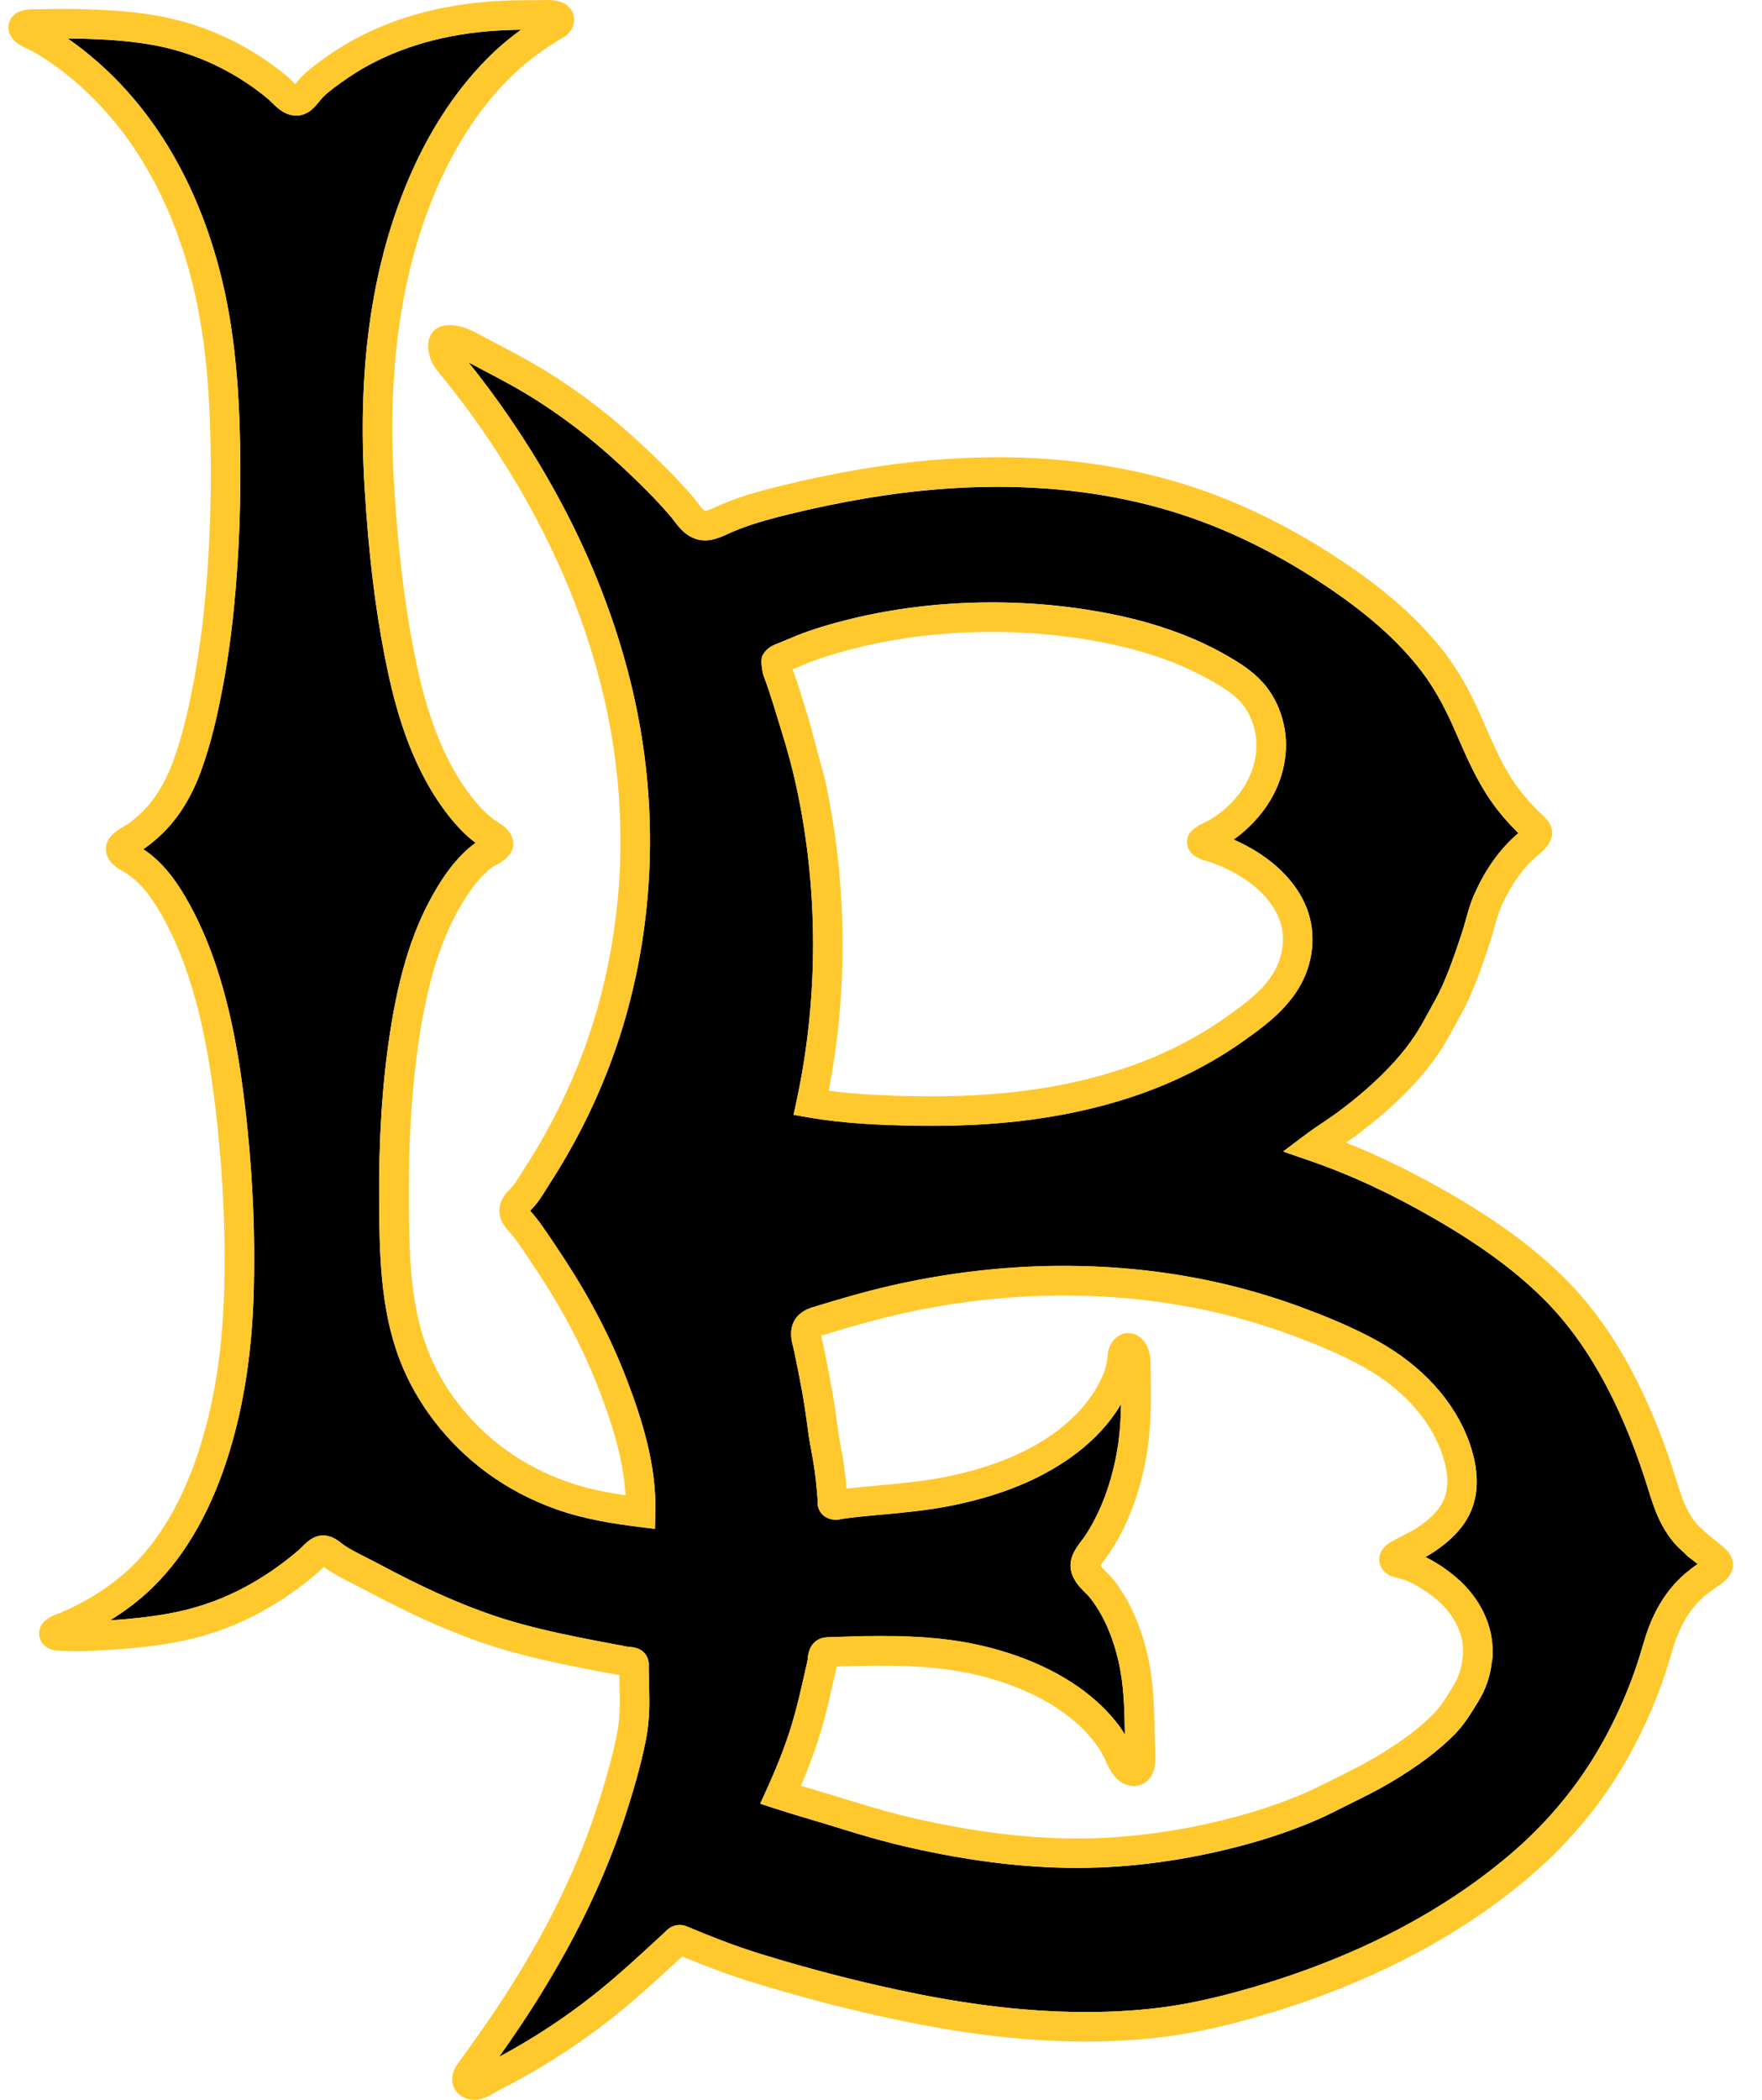 <svg width="47" height="56" viewBox="0 0 47 56" fill="none" xmlns="http://www.w3.org/2000/svg">
<g clip-path="url(#clip0_5599_2610)">
<path d="M45.052 41.533C45.05 41.532 45.047 41.53 45.046 41.529L45.018 41.508L44.994 41.482C44.959 41.444 44.918 41.406 44.873 41.366C44.805 41.304 44.727 41.234 44.656 41.149C44.531 41.002 44.421 40.838 44.327 40.661C44.156 40.34 44.052 40.005 43.952 39.681L43.943 39.652C43.73 38.966 43.482 38.308 43.205 37.695C42.625 36.413 41.949 35.403 41.14 34.608C40.396 33.877 39.493 33.214 38.297 32.521C37.129 31.844 36.027 31.332 34.927 30.953L34.226 30.712L34.818 30.267C34.972 30.152 35.13 30.045 35.283 29.942C35.418 29.851 35.546 29.764 35.671 29.673C35.944 29.473 36.207 29.261 36.455 29.042C37.013 28.552 37.438 28.079 37.755 27.597C37.885 27.399 37.999 27.189 38.12 26.967C38.168 26.878 38.215 26.79 38.265 26.703C38.406 26.452 38.533 26.17 38.667 25.817C38.771 25.544 38.877 25.24 39.001 24.862C39.036 24.756 39.065 24.647 39.098 24.532C39.159 24.314 39.221 24.088 39.32 23.865C39.621 23.181 40.016 22.631 40.495 22.226L40.502 22.22C40.493 22.211 40.484 22.204 40.478 22.198C40.217 21.937 39.997 21.681 39.807 21.415C39.402 20.846 39.13 20.218 38.865 19.611L38.835 19.542C38.633 19.076 38.347 18.47 37.934 17.925C37.29 17.075 36.406 16.3 35.149 15.484C33.968 14.717 32.753 14.127 31.537 13.728C30.015 13.229 28.341 12.98 26.564 12.984C25.456 12.986 24.295 13.089 23.113 13.288C22.415 13.405 21.705 13.553 21.003 13.726C20.678 13.806 20.333 13.896 19.998 14.009C19.851 14.059 19.699 14.117 19.546 14.181C19.506 14.198 19.466 14.217 19.425 14.235C19.287 14.299 19.13 14.372 18.945 14.402C18.9 14.408 18.855 14.413 18.811 14.413C18.375 14.414 18.128 14.089 17.965 13.873C17.934 13.833 17.904 13.793 17.873 13.758C17.683 13.533 17.465 13.3 17.191 13.026C16.662 12.5 16.181 12.064 15.722 11.692C15.213 11.279 14.678 10.899 14.133 10.563C13.742 10.322 13.324 10.101 12.919 9.889C12.777 9.815 12.636 9.74 12.494 9.664C12.869 10.13 13.229 10.614 13.569 11.11C15.225 13.524 16.354 16.058 16.925 18.644C17.529 21.381 17.468 24.238 16.749 26.906C16.383 28.265 15.832 29.586 15.112 30.834C14.94 31.133 14.764 31.41 14.553 31.743L14.517 31.799C14.444 31.915 14.361 32.048 14.255 32.169C14.23 32.197 14.203 32.225 14.175 32.255C14.165 32.266 14.151 32.279 14.139 32.292C14.142 32.295 14.145 32.298 14.149 32.302C14.258 32.424 14.364 32.559 14.481 32.727C14.703 33.045 14.912 33.36 15.086 33.628C15.758 34.66 16.307 35.723 16.715 36.788C17.112 37.823 17.513 39.055 17.48 40.341L17.469 40.775L17.037 40.721C16.373 40.638 15.595 40.519 14.86 40.26C14.179 40.021 13.552 39.69 12.991 39.28C11.938 38.506 11.112 37.438 10.664 36.272C10.134 34.891 10.123 33.382 10.113 32.05C10.101 30.388 10.193 28.929 10.395 27.591C10.651 25.897 11.044 24.683 11.667 23.657C11.889 23.291 12.102 23.012 12.337 22.778C12.461 22.653 12.574 22.558 12.687 22.48C12.553 22.379 12.426 22.268 12.302 22.14C12.074 21.905 11.86 21.634 11.647 21.309C10.83 20.063 10.473 18.598 10.253 17.462C10 16.158 9.834 14.759 9.728 13.059C9.53 9.879 9.894 7.215 10.84 4.915C11.38 3.603 12.093 2.487 12.96 1.6C13.243 1.31 13.554 1.043 13.9 0.792C13.672 0.795 13.458 0.804 13.249 0.816C11.889 0.902 10.688 1.242 9.678 1.825C9.444 1.96 9.198 2.125 8.924 2.33C8.793 2.428 8.699 2.507 8.618 2.587C8.588 2.615 8.557 2.656 8.523 2.697C8.465 2.768 8.401 2.849 8.314 2.923C8.195 3.027 8.052 3.082 7.903 3.083C7.6 3.084 7.38 2.865 7.235 2.72C7.205 2.691 7.178 2.663 7.153 2.641C6.911 2.44 6.653 2.253 6.385 2.088C5.836 1.748 5.246 1.491 4.629 1.324C4.063 1.171 3.439 1.086 2.607 1.047C2.323 1.035 2.059 1.027 1.803 1.026C1.937 1.119 2.071 1.217 2.203 1.321C4.573 3.176 5.568 5.839 5.985 7.746C6.24 8.909 6.373 10.205 6.403 11.823C6.432 13.36 6.376 14.85 6.235 16.253C6.159 17.019 6.05 17.759 5.916 18.452C5.801 19.043 5.634 19.817 5.358 20.572C5.104 21.268 4.746 21.837 4.297 22.262C4.152 22.398 4.015 22.512 3.876 22.61C3.857 22.624 3.839 22.636 3.82 22.648C4.367 23.004 4.722 23.542 4.947 23.927C5.269 24.478 5.549 25.109 5.778 25.802C6.261 27.27 6.464 28.81 6.588 29.986C6.747 31.506 6.808 33.004 6.767 34.439C6.722 36.035 6.51 37.436 6.119 38.718C5.658 40.231 4.979 41.439 4.098 42.309C3.76 42.643 3.37 42.946 2.934 43.214C3.441 43.18 3.991 43.127 4.532 43.027C5.181 42.907 5.805 42.698 6.382 42.407C6.946 42.122 7.488 41.756 7.993 41.318C8.015 41.298 8.036 41.277 8.059 41.254C8.147 41.165 8.256 41.054 8.411 40.99C8.477 40.964 8.547 40.95 8.618 40.95C8.846 40.95 9.017 41.084 9.129 41.173C9.146 41.186 9.162 41.2 9.177 41.209C9.352 41.328 9.55 41.428 9.759 41.532C9.856 41.581 9.953 41.63 10.048 41.681C11.152 42.27 12.477 42.925 13.925 43.317C14.641 43.511 15.368 43.657 15.985 43.774C16.153 43.806 16.32 43.837 16.488 43.869L16.561 43.882C16.62 43.892 16.681 43.904 16.741 43.917C16.749 43.918 16.759 43.919 16.769 43.919C16.895 43.931 17.067 43.947 17.192 44.088C17.323 44.236 17.308 44.413 17.302 44.47C17.304 44.552 17.307 44.635 17.308 44.718C17.311 44.889 17.313 45.059 17.317 45.23L17.318 45.275C17.325 45.699 17.295 46.058 17.227 46.408C17.161 46.741 17.075 47.098 16.962 47.497C16.753 48.233 16.529 48.9 16.279 49.535C15.785 50.784 15.148 52.027 14.332 53.333C14.043 53.796 13.715 54.285 13.313 54.855C14.417 54.263 15.445 53.559 16.373 52.76C16.652 52.52 16.922 52.276 17.15 52.068L17.723 51.542C17.779 51.481 17.912 51.338 18.128 51.338C18.192 51.338 18.254 51.35 18.315 51.375C18.919 51.627 19.574 51.89 20.262 52.102C21.677 52.54 23.093 52.901 24.47 53.176C26.032 53.488 27.442 53.645 28.782 53.659C29.524 53.667 30.252 53.629 30.923 53.545C31.561 53.467 32.246 53.325 33.018 53.113C35.904 52.322 38.337 51.1 40.251 49.483C41.182 48.696 41.963 47.783 42.571 46.77C42.872 46.268 43.142 45.732 43.37 45.178C43.483 44.905 43.588 44.624 43.681 44.342C43.722 44.222 43.757 44.099 43.793 43.978C43.845 43.8 43.899 43.617 43.967 43.434C44.195 42.816 44.533 42.317 44.973 41.948C45.069 41.868 45.172 41.788 45.284 41.713C45.212 41.653 45.135 41.595 45.052 41.533ZM20.726 17.167L20.746 17.16C20.842 17.122 20.938 17.082 21.032 17.041C21.111 17.009 21.19 16.975 21.269 16.944C21.652 16.79 22.041 16.677 22.336 16.598C23.042 16.405 23.781 16.264 24.534 16.176C26.02 16.002 27.546 16.031 29.014 16.262C30.579 16.507 31.863 16.947 32.938 17.608C33.193 17.764 33.516 17.983 33.766 18.297C33.996 18.585 34.162 18.942 34.246 19.331C34.397 20.028 34.243 20.8 33.819 21.446C33.626 21.742 33.382 22.01 33.096 22.245C33.034 22.296 32.971 22.344 32.905 22.389C33.133 22.489 33.348 22.602 33.55 22.731C34.194 23.14 34.65 23.665 34.867 24.249C35.121 24.928 35.032 25.721 34.629 26.373C34.246 26.994 33.654 27.416 33.177 27.756C32.609 28.16 31.983 28.515 31.322 28.813C30.099 29.362 28.699 29.727 27.162 29.901C26.449 29.982 25.709 30.021 24.904 30.024C24.723 30.024 24.544 30.023 24.364 30.019C23.524 30.003 22.536 29.966 21.572 29.8L21.169 29.73L21.254 29.33C21.838 26.592 21.834 23.698 21.239 20.959C21.137 20.492 21.004 19.997 20.819 19.405L20.72 19.084C20.61 18.721 20.494 18.349 20.36 17.996C20.355 17.978 20.263 17.605 20.351 17.461C20.402 17.374 20.47 17.312 20.518 17.273C20.595 17.219 20.672 17.188 20.726 17.167ZM39.812 44.1C39.818 44.177 39.809 44.253 39.794 44.317C39.754 44.69 39.633 45.051 39.445 45.356L39.398 45.433C39.225 45.715 39.046 46.009 38.795 46.261C38.354 46.704 37.814 47.109 37.094 47.536C36.772 47.727 36.437 47.897 36.124 48.051C36.036 48.093 35.949 48.137 35.862 48.181C35.628 48.299 35.386 48.422 35.136 48.531C34.508 48.804 33.816 49.041 33.078 49.234C31.619 49.616 30.171 49.813 28.77 49.816H28.691C27.311 49.813 25.859 49.634 24.253 49.27C23.703 49.145 23.114 48.984 22.455 48.777C22.199 48.696 21.941 48.619 21.684 48.543C21.36 48.446 21.027 48.347 20.699 48.241L20.28 48.105L20.461 47.705C20.796 46.964 21.028 46.342 21.192 45.746C21.292 45.383 21.376 45.014 21.439 44.734C21.452 44.68 21.464 44.626 21.476 44.572C21.501 44.468 21.525 44.368 21.543 44.27C21.545 44.255 21.546 44.24 21.547 44.225C21.59 43.736 21.927 43.671 22.07 43.666C22.535 43.65 22.99 43.634 23.453 43.633C24.604 43.629 25.48 43.717 26.292 43.916C27.302 44.163 28.708 44.69 29.67 45.801C29.796 45.947 29.909 46.099 30.005 46.256C29.996 45.612 29.983 44.948 29.835 44.305C29.676 43.616 29.418 43.045 29.07 42.605C29.045 42.574 29.002 42.531 28.957 42.486C28.77 42.3 28.421 41.954 28.609 41.483C28.671 41.327 28.765 41.204 28.848 41.095C28.873 41.061 28.899 41.029 28.921 40.995C29.013 40.862 29.099 40.718 29.179 40.568C29.468 40.022 29.676 39.396 29.797 38.708C29.87 38.292 29.897 37.872 29.904 37.446C29.272 38.516 28.215 39.164 27.391 39.532C26.797 39.796 26.147 39.998 25.403 40.15C24.757 40.281 24.103 40.341 23.471 40.399L23.187 40.425C23.012 40.442 22.842 40.458 22.677 40.479L22.642 40.484C22.585 40.49 22.529 40.498 22.474 40.507L22.459 40.511C22.42 40.519 22.361 40.531 22.292 40.531C22.185 40.531 22.09 40.503 22.007 40.449C21.907 40.381 21.791 40.25 21.81 40C21.804 39.92 21.798 39.842 21.791 39.762C21.774 39.563 21.754 39.386 21.731 39.22C21.709 39.057 21.679 38.896 21.648 38.725C21.614 38.538 21.578 38.346 21.553 38.149C21.502 37.753 21.449 37.406 21.392 37.088C21.322 36.705 21.245 36.331 21.18 36.015C21.174 35.986 21.166 35.957 21.159 35.927C21.124 35.794 21.076 35.61 21.121 35.406C21.161 35.225 21.289 34.984 21.683 34.864C22.351 34.66 23.069 34.448 23.794 34.283C25.259 33.949 26.75 33.774 28.224 33.762H28.336C29.816 33.758 31.267 33.92 32.648 34.244C33.357 34.41 34.068 34.625 34.762 34.883C35.32 35.091 36.051 35.379 36.749 35.767C37.937 36.425 38.804 37.382 39.189 38.459C39.498 39.322 39.453 40.051 39.059 40.626C38.871 40.9 38.609 41.147 38.257 41.383C38.178 41.435 38.101 41.482 38.022 41.526C38.311 41.669 38.594 41.858 38.853 42.08C39.486 42.621 39.84 43.37 39.812 44.1Z" fill="black"/>
<path d="M45.919 41.215L45.897 41.197C45.804 41.116 45.709 41.041 45.612 40.968C45.58 40.932 45.541 40.899 45.501 40.874C45.468 40.842 45.435 40.812 45.405 40.785C45.35 40.734 45.298 40.688 45.26 40.642C45.171 40.538 45.092 40.419 45.024 40.292C44.888 40.037 44.8 39.751 44.705 39.45L44.696 39.419C44.474 38.703 44.214 38.014 43.923 37.371C43.303 35.999 42.573 34.911 41.693 34.047C40.901 33.269 39.947 32.568 38.693 31.841C37.733 31.285 36.813 30.834 35.901 30.474C35.981 30.419 36.061 30.363 36.14 30.306C36.431 30.092 36.713 29.865 36.979 29.631C37.59 29.094 38.059 28.569 38.416 28.027C38.564 27.802 38.692 27.567 38.815 27.34C38.861 27.254 38.907 27.169 38.955 27.084C39.115 26.798 39.259 26.483 39.407 26.092C39.516 25.808 39.625 25.493 39.753 25.101C39.794 24.978 39.828 24.856 39.86 24.738C39.916 24.538 39.969 24.349 40.044 24.177C40.297 23.604 40.621 23.149 41.007 22.822L41.032 22.799C41.146 22.704 41.32 22.56 41.385 22.332C41.473 22.025 41.216 21.796 41.062 21.66C41.05 21.649 41.041 21.642 41.036 21.637C40.806 21.408 40.614 21.185 40.45 20.955C40.093 20.454 39.848 19.891 39.589 19.294L39.559 19.225C39.34 18.718 39.028 18.059 38.564 17.447C37.864 16.522 36.917 15.688 35.581 14.821C34.344 14.017 33.066 13.397 31.784 12.977C30.182 12.453 28.425 12.19 26.563 12.194C25.413 12.198 24.209 12.303 22.984 12.509C22.266 12.629 21.537 12.781 20.816 12.96C20.474 13.044 20.108 13.139 19.746 13.262C19.583 13.317 19.413 13.382 19.243 13.453C19.194 13.473 19.145 13.496 19.096 13.519C18.995 13.566 18.9 13.61 18.812 13.624C18.769 13.624 18.653 13.471 18.598 13.397C18.558 13.345 18.52 13.294 18.48 13.247C18.275 13.005 18.043 12.756 17.751 12.465C17.203 11.92 16.703 11.466 16.223 11.077C15.688 10.644 15.125 10.244 14.552 9.89C14.138 9.635 13.707 9.408 13.291 9.189C13.097 9.087 12.902 8.984 12.709 8.88C12.593 8.816 12.29 8.669 12 8.67C11.911 8.67 11.828 8.683 11.752 8.71C11.632 8.753 11.359 8.903 11.436 9.384C11.475 9.629 11.583 9.788 11.696 9.924C12.125 10.442 12.537 10.989 12.921 11.55C14.52 13.881 15.609 16.323 16.157 18.809C16.734 21.424 16.675 24.151 15.989 26.698C15.64 27.992 15.116 29.25 14.431 30.438C14.267 30.724 14.096 30.995 13.889 31.318L13.852 31.378C13.789 31.478 13.729 31.573 13.664 31.648C13.648 31.666 13.63 31.683 13.612 31.703C13.519 31.798 13.379 31.941 13.334 32.159C13.264 32.492 13.481 32.733 13.563 32.824C13.651 32.922 13.738 33.033 13.837 33.174C14.054 33.483 14.257 33.792 14.428 34.054C15.07 35.039 15.592 36.053 15.981 37.067C16.303 37.907 16.628 38.881 16.686 39.878C16.169 39.801 15.637 39.697 15.125 39.516C14.518 39.302 13.959 39.009 13.462 38.644C12.529 37.958 11.797 37.015 11.404 35.989C10.925 34.742 10.915 33.368 10.905 32.042C10.892 30.421 10.983 29.003 11.178 27.706C11.418 26.119 11.777 24.995 12.345 24.061C12.533 23.751 12.709 23.518 12.897 23.331C13.005 23.222 13.096 23.148 13.18 23.096C13.19 23.09 13.204 23.082 13.22 23.075C13.364 23 13.801 22.774 13.665 22.35C13.592 22.12 13.391 21.994 13.258 21.911C13.237 21.898 13.217 21.887 13.2 21.874C13.085 21.791 12.977 21.698 12.87 21.588C12.678 21.39 12.494 21.156 12.309 20.874C11.568 19.742 11.235 18.375 11.029 17.309C10.783 16.039 10.62 14.671 10.516 13.006C10.326 9.95 10.67 7.401 11.571 5.213C12.072 3.994 12.729 2.964 13.526 2.149C13.947 1.718 14.439 1.341 15.033 0.992C15.225 0.88 15.334 0.674 15.31 0.469C15.288 0.273 15.15 0.111 14.95 0.048C14.812 0.004 14.679 0 14.578 0C14.533 0 14.486 0.001 14.441 0.003C14.406 0.004 14.371 0.006 14.339 0.006H14.322C14.231 0.004 14.138 0.003 14.047 0.004C13.746 0.006 13.47 0.013 13.199 0.031C11.717 0.126 10.399 0.501 9.283 1.145C9.022 1.296 8.75 1.478 8.451 1.7C8.292 1.818 8.17 1.923 8.064 2.027C8.002 2.088 7.952 2.15 7.908 2.205C7.898 2.219 7.887 2.231 7.877 2.243C7.846 2.215 7.816 2.185 7.793 2.162C7.75 2.12 7.706 2.076 7.659 2.036C7.39 1.812 7.101 1.604 6.801 1.418C6.187 1.038 5.527 0.751 4.836 0.563C4.212 0.394 3.535 0.3 2.643 0.261C2.294 0.245 1.971 0.238 1.659 0.238L1.533 0.239C1.407 0.241 1.28 0.243 1.154 0.245L0.995 0.248H0.945C0.921 0.248 0.897 0.247 0.874 0.247C0.773 0.247 0.64 0.255 0.507 0.314C0.343 0.385 0.237 0.53 0.226 0.7C0.213 0.891 0.322 1.072 0.525 1.195C0.61 1.246 0.696 1.286 0.771 1.322C0.832 1.35 0.888 1.377 0.937 1.405C1.198 1.558 1.461 1.738 1.718 1.939C3.904 3.649 4.827 6.132 5.216 7.912C5.459 9.024 5.587 10.271 5.617 11.837C5.646 13.343 5.591 14.802 5.452 16.173C5.378 16.916 5.274 17.632 5.144 18.301C5.034 18.863 4.877 19.598 4.62 20.301C4.407 20.882 4.116 21.349 3.756 21.69C3.64 21.8 3.531 21.89 3.423 21.968C3.392 21.989 3.352 22.012 3.308 22.038C3.205 22.098 3.077 22.172 2.97 22.286C2.856 22.406 2.806 22.559 2.83 22.715C2.874 23.009 3.158 23.17 3.293 23.247L3.304 23.253C3.649 23.45 3.956 23.789 4.267 24.322C4.561 24.826 4.818 25.405 5.029 26.046C5.489 27.443 5.685 28.929 5.804 30.067C5.96 31.552 6.019 33.015 5.98 34.417C5.937 35.942 5.737 37.274 5.366 38.489C4.943 39.876 4.33 40.972 3.545 41.749C3.128 42.162 2.617 42.521 2.028 42.818C1.897 42.884 1.756 42.95 1.62 43.01L1.595 43.019C1.41 43.085 1.132 43.185 1.06 43.448C1.021 43.587 1.053 43.729 1.145 43.841C1.291 44.015 1.5 44.022 1.579 44.025H1.594C1.687 44.031 1.781 44.035 1.874 44.037C2.064 44.041 2.252 44.037 2.472 44.026C3.13 43.993 3.906 43.941 4.677 43.799C5.401 43.665 6.095 43.433 6.74 43.107C7.362 42.792 7.958 42.39 8.512 41.909C8.548 41.878 8.584 41.841 8.622 41.804C8.627 41.798 8.633 41.792 8.64 41.786C8.64 41.786 8.641 41.787 8.642 41.787C8.675 41.813 8.706 41.838 8.734 41.857C8.953 42.007 9.184 42.122 9.407 42.233C9.498 42.28 9.589 42.325 9.678 42.372C10.821 42.982 12.196 43.661 13.72 44.074C14.463 44.276 15.208 44.425 15.839 44.547C16.008 44.579 16.177 44.611 16.346 44.642L16.425 44.657C16.456 44.662 16.489 44.668 16.521 44.673C16.521 44.694 16.522 44.714 16.522 44.734C16.525 44.903 16.527 45.071 16.531 45.241L16.532 45.286C16.538 45.654 16.513 45.961 16.455 46.255C16.394 46.567 16.312 46.902 16.205 47.281C16.003 47.992 15.788 48.635 15.547 49.247C15.071 50.45 14.456 51.651 13.665 52.916C13.336 53.443 12.954 54.007 12.461 54.692C12.427 54.739 12.394 54.785 12.36 54.831C12.307 54.903 12.254 54.975 12.202 55.048C12.049 55.267 12.048 55.453 12.073 55.57C12.106 55.716 12.199 55.839 12.335 55.918C12.431 55.973 12.537 56.001 12.65 56.001C12.878 56 13.069 55.885 13.208 55.801C13.238 55.783 13.266 55.766 13.291 55.754C14.597 55.094 15.808 54.286 16.891 53.354C17.178 53.108 17.453 52.859 17.685 52.647L18.199 52.178C18.769 52.414 19.382 52.653 20.03 52.853C21.471 53.298 22.914 53.667 24.317 53.947C25.927 54.268 27.386 54.431 28.775 54.446C29.554 54.452 30.317 54.413 31.023 54.325C31.699 54.241 32.42 54.093 33.229 53.871C36.227 53.05 38.762 51.774 40.763 50.083C41.761 49.24 42.598 48.261 43.25 47.174C43.572 46.639 43.858 46.068 44.102 45.478C44.222 45.188 44.333 44.889 44.432 44.59C44.475 44.461 44.514 44.33 44.552 44.199C44.603 44.027 44.65 43.864 44.709 43.707C44.889 43.219 45.149 42.83 45.482 42.551C45.562 42.484 45.651 42.418 45.747 42.353L45.786 42.327C45.919 42.241 46.141 42.097 46.208 41.851C46.297 41.522 46.022 41.3 45.919 41.215ZM44.974 41.947C44.534 42.316 44.195 42.815 43.967 43.433C43.9 43.615 43.846 43.799 43.794 43.977C43.758 44.098 43.722 44.221 43.682 44.341C43.588 44.623 43.484 44.904 43.371 45.177C43.141 45.732 42.873 46.267 42.572 46.768C41.963 47.782 41.182 48.695 40.251 49.481C38.338 51.099 35.905 52.32 33.019 53.112C32.246 53.323 31.561 53.465 30.923 53.544C30.253 53.627 29.525 53.666 28.782 53.658C27.442 53.644 26.032 53.487 24.47 53.175C23.093 52.899 21.678 52.538 20.262 52.101C19.575 51.889 18.921 51.626 18.316 51.374C18.256 51.349 18.193 51.336 18.129 51.337C17.912 51.337 17.779 51.48 17.723 51.54L17.151 52.066C16.923 52.274 16.652 52.519 16.374 52.759C15.445 53.558 14.418 54.261 13.313 54.854C13.717 54.284 14.045 53.795 14.334 53.332C15.151 52.025 15.788 50.783 16.28 49.534C16.532 48.899 16.755 48.232 16.963 47.495C17.076 47.097 17.163 46.74 17.228 46.407C17.297 46.057 17.326 45.697 17.32 45.274L17.319 45.229C17.316 45.058 17.314 44.888 17.309 44.717C17.307 44.634 17.306 44.551 17.304 44.469C17.309 44.41 17.324 44.235 17.192 44.087C17.067 43.946 16.895 43.929 16.77 43.918C16.759 43.917 16.749 43.916 16.741 43.916C16.682 43.903 16.622 43.892 16.561 43.881L16.489 43.868C16.321 43.836 16.153 43.805 15.985 43.773C15.369 43.655 14.642 43.509 13.925 43.316C12.477 42.924 11.153 42.268 10.048 41.679C9.954 41.629 9.857 41.581 9.76 41.531C9.55 41.426 9.353 41.328 9.177 41.207C9.163 41.197 9.147 41.185 9.13 41.171C9.017 41.083 8.847 40.949 8.618 40.949C8.547 40.949 8.477 40.962 8.412 40.989C8.256 41.053 8.147 41.163 8.059 41.252C8.037 41.275 8.015 41.297 7.994 41.316C7.489 41.755 6.947 42.121 6.383 42.405C5.806 42.697 5.183 42.906 4.534 43.026C3.994 43.126 3.443 43.179 2.936 43.212C3.372 42.945 3.762 42.642 4.1 42.308C4.979 41.438 5.66 40.23 6.121 38.717C6.512 37.434 6.724 36.035 6.769 34.438C6.809 33.003 6.749 31.504 6.59 29.985C6.466 28.809 6.263 27.269 5.779 25.801C5.552 25.108 5.272 24.477 4.949 23.925C4.723 23.541 4.368 23.004 3.822 22.646C3.841 22.634 3.859 22.622 3.878 22.609C4.018 22.51 4.155 22.397 4.298 22.261C4.748 21.836 5.105 21.267 5.36 20.57C5.636 19.816 5.803 19.042 5.918 18.451C6.052 17.757 6.16 17.017 6.237 16.251C6.378 14.849 6.434 13.358 6.405 11.822C6.373 10.204 6.24 8.908 5.987 7.745C5.57 5.837 4.575 3.175 2.205 1.319C2.073 1.216 1.939 1.118 1.804 1.025C2.06 1.026 2.325 1.034 2.609 1.046C3.441 1.083 4.064 1.169 4.631 1.323C5.247 1.489 5.838 1.747 6.387 2.087C6.655 2.253 6.913 2.439 7.154 2.64C7.18 2.661 7.207 2.689 7.237 2.719C7.382 2.864 7.602 3.083 7.905 3.082C8.055 3.082 8.197 3.027 8.316 2.922C8.403 2.848 8.467 2.767 8.525 2.696C8.558 2.655 8.59 2.614 8.619 2.586C8.7 2.506 8.795 2.428 8.926 2.329C9.2 2.124 9.445 1.959 9.68 1.824C10.69 1.241 11.891 0.901 13.251 0.815C13.46 0.801 13.674 0.793 13.902 0.791C13.556 1.042 13.244 1.31 12.962 1.599C12.095 2.486 11.382 3.602 10.842 4.914C9.896 7.214 9.532 9.878 9.729 13.054C9.835 14.754 10.002 16.154 10.255 17.457C10.474 18.594 10.832 20.057 11.649 21.304C11.862 21.629 12.076 21.9 12.303 22.135C12.427 22.263 12.555 22.374 12.689 22.476C12.576 22.553 12.463 22.65 12.338 22.773C12.104 23.007 11.891 23.287 11.669 23.652C11.046 24.678 10.653 25.892 10.397 27.587C10.195 28.924 10.102 30.383 10.115 32.045C10.125 33.377 10.136 34.888 10.666 36.268C11.112 37.433 11.939 38.501 12.993 39.275C13.553 39.687 14.181 40.016 14.862 40.255C15.597 40.514 16.374 40.634 17.039 40.716L17.471 40.77L17.482 40.336C17.515 39.051 17.113 37.819 16.717 36.784C16.309 35.718 15.76 34.655 15.088 33.623C14.914 33.356 14.706 33.04 14.483 32.722C14.366 32.553 14.26 32.419 14.15 32.297C14.147 32.294 14.144 32.289 14.14 32.286C14.153 32.273 14.165 32.26 14.177 32.249C14.205 32.221 14.232 32.193 14.257 32.163C14.364 32.042 14.446 31.911 14.519 31.794L14.555 31.738C14.767 31.405 14.942 31.127 15.114 30.828C15.833 29.581 16.384 28.259 16.75 26.9C17.47 24.232 17.53 21.375 16.926 18.639C16.356 16.054 15.227 13.518 13.571 11.104C13.232 10.61 12.871 10.124 12.496 9.659C12.637 9.734 12.779 9.809 12.921 9.883C13.326 10.096 13.744 10.316 14.135 10.558C14.68 10.895 15.216 11.275 15.724 11.686C16.183 12.058 16.664 12.494 17.192 13.02C17.468 13.294 17.685 13.527 17.875 13.752C17.906 13.788 17.936 13.828 17.966 13.868C18.13 14.082 18.376 14.408 18.813 14.407C18.857 14.407 18.902 14.404 18.947 14.396C19.132 14.367 19.288 14.294 19.427 14.23C19.468 14.21 19.507 14.193 19.548 14.176C19.701 14.111 19.853 14.054 20 14.004C20.334 13.89 20.68 13.8 21.005 13.72C21.707 13.547 22.416 13.399 23.115 13.282C24.297 13.083 25.457 12.981 26.565 12.979C28.343 12.974 30.016 13.225 31.539 13.723C32.755 14.12 33.971 14.712 35.151 15.478C36.407 16.294 37.292 17.07 37.935 17.919C38.348 18.464 38.634 19.07 38.837 19.537L38.866 19.605C39.13 20.212 39.403 20.84 39.809 21.409C39.999 21.675 40.218 21.932 40.48 22.192C40.487 22.198 40.495 22.206 40.504 22.215L40.497 22.22C40.018 22.625 39.624 23.176 39.322 23.859C39.222 24.083 39.16 24.309 39.1 24.527C39.068 24.641 39.038 24.75 39.003 24.856C38.879 25.236 38.773 25.539 38.669 25.811C38.535 26.165 38.407 26.446 38.267 26.697C38.217 26.785 38.17 26.873 38.121 26.961C38.001 27.183 37.887 27.394 37.756 27.591C37.44 28.074 37.014 28.546 36.457 29.037C36.209 29.255 35.945 29.467 35.672 29.667C35.547 29.758 35.42 29.845 35.285 29.936C35.132 30.039 34.973 30.146 34.819 30.262L34.228 30.707L34.929 30.947C36.029 31.326 37.131 31.839 38.298 32.515C39.495 33.209 40.398 33.872 41.142 34.602C41.951 35.398 42.627 36.407 43.206 37.69C43.484 38.303 43.732 38.962 43.944 39.646L43.954 39.675C44.054 39.999 44.158 40.334 44.329 40.656C44.422 40.832 44.534 40.996 44.658 41.143C44.73 41.229 44.807 41.298 44.874 41.36C44.919 41.401 44.961 41.439 44.996 41.476L45.02 41.502L45.048 41.523C45.05 41.524 45.051 41.527 45.053 41.528C45.136 41.59 45.212 41.647 45.285 41.705C45.174 41.787 45.069 41.867 44.974 41.947ZM45.283 41.214C45.192 41.116 45.446 41.336 45.283 41.214V41.214ZM20.349 17.463C20.269 17.595 20.338 17.914 20.355 17.986C20.491 18.342 20.608 18.72 20.72 19.087C20.752 19.195 20.785 19.302 20.819 19.408C21.004 20.001 21.137 20.495 21.238 20.963C21.832 23.702 21.838 26.596 21.254 29.334L21.168 29.734L21.572 29.803C22.535 29.97 23.524 30.008 24.363 30.022C24.544 30.026 24.723 30.027 24.903 30.027C25.71 30.025 26.448 29.984 27.162 29.904C28.699 29.73 30.099 29.365 31.321 28.817C31.984 28.52 32.608 28.163 33.176 27.759C33.653 27.419 34.247 26.997 34.629 26.377C35.031 25.725 35.119 24.931 34.867 24.252C34.649 23.668 34.193 23.143 33.549 22.734C33.347 22.606 33.132 22.491 32.905 22.392C32.97 22.346 33.034 22.298 33.095 22.248C33.383 22.014 33.626 21.745 33.819 21.449C34.241 20.802 34.397 20.031 34.246 19.334C34.161 18.945 33.996 18.588 33.766 18.3C33.516 17.987 33.192 17.768 32.937 17.611C31.862 16.951 30.579 16.511 29.013 16.265C27.546 16.035 26.021 16.005 24.533 16.18C23.779 16.267 23.04 16.409 22.336 16.601C22.041 16.682 21.652 16.793 21.269 16.947C21.19 16.979 21.111 17.012 21.032 17.045C20.937 17.085 20.843 17.125 20.746 17.163L20.725 17.171C20.665 17.193 20.577 17.229 20.49 17.299C20.447 17.335 20.393 17.391 20.349 17.463ZM21.341 17.768C21.415 17.736 21.489 17.705 21.565 17.674C21.91 17.536 22.269 17.431 22.545 17.357C23.213 17.176 23.914 17.041 24.628 16.958C26.045 16.793 27.496 16.821 28.893 17.04C30.352 17.27 31.541 17.674 32.525 18.279C32.724 18.401 32.976 18.57 33.149 18.788C33.304 18.983 33.416 19.227 33.476 19.5C33.583 19.993 33.468 20.547 33.159 21.019C33.011 21.247 32.821 21.455 32.597 21.638C32.494 21.721 32.384 21.798 32.269 21.864C32.234 21.884 32.196 21.902 32.157 21.921C32.047 21.975 31.923 22.036 31.811 22.134C31.69 22.241 31.638 22.397 31.673 22.551C31.738 22.836 32.035 22.921 32.251 22.981L32.279 22.989C32.586 23.097 32.871 23.234 33.126 23.396C33.473 23.616 33.929 23.992 34.129 24.526C34.298 24.978 34.234 25.516 33.958 25.963C33.681 26.413 33.252 26.737 32.719 27.117C32.192 27.491 31.613 27.822 30.998 28.097C29.849 28.612 28.529 28.956 27.073 29.121C26.387 29.199 25.677 29.237 24.9 29.239C24.725 29.239 24.55 29.238 24.376 29.235C23.651 29.221 22.88 29.193 22.106 29.088C22.629 26.364 22.595 23.506 22.007 20.795L21.57 19.174C21.537 19.068 21.504 18.962 21.471 18.857C21.37 18.525 21.265 18.183 21.143 17.849C21.211 17.822 21.276 17.794 21.341 17.768ZM20.683 17.737C20.687 17.75 20.688 17.751 20.687 17.75C20.685 17.745 20.676 17.724 20.683 17.737ZM38.852 42.075C38.593 41.852 38.31 41.664 38.02 41.521C38.099 41.477 38.177 41.431 38.255 41.378C38.607 41.142 38.869 40.895 39.057 40.622C39.451 40.046 39.495 39.318 39.188 38.455C38.802 37.377 37.937 36.422 36.748 35.762C36.049 35.376 35.319 35.087 34.761 34.879C34.067 34.62 33.355 34.406 32.647 34.239C31.266 33.916 29.816 33.754 28.335 33.757H28.222C26.747 33.77 25.257 33.945 23.792 34.279C23.067 34.444 22.349 34.655 21.681 34.86C21.288 34.98 21.159 35.22 21.12 35.401C21.075 35.606 21.123 35.789 21.157 35.923C21.165 35.952 21.173 35.982 21.178 36.011C21.244 36.326 21.32 36.701 21.39 37.084C21.448 37.401 21.501 37.748 21.551 38.145C21.576 38.342 21.612 38.535 21.646 38.72C21.678 38.891 21.707 39.053 21.73 39.216C21.752 39.382 21.771 39.559 21.789 39.758C21.796 39.837 21.803 39.916 21.808 39.996C21.789 40.245 21.904 40.377 22.006 40.444C22.088 40.499 22.184 40.527 22.291 40.526C22.36 40.526 22.419 40.514 22.457 40.506L22.472 40.503C22.527 40.494 22.584 40.486 22.64 40.479L22.675 40.475C22.841 40.453 23.011 40.436 23.186 40.421L23.47 40.395C24.102 40.337 24.755 40.278 25.401 40.145C26.145 39.994 26.795 39.791 27.389 39.527C28.213 39.161 29.271 38.511 29.902 37.441C29.896 37.867 29.867 38.288 29.795 38.703C29.675 39.391 29.467 40.017 29.178 40.563C29.098 40.715 29.011 40.859 28.92 40.99C28.897 41.024 28.871 41.057 28.846 41.09C28.764 41.2 28.671 41.322 28.608 41.478C28.419 41.948 28.769 42.295 28.956 42.482C29.001 42.527 29.044 42.569 29.068 42.601C29.417 43.039 29.674 43.611 29.834 44.3C29.982 44.943 29.996 45.606 30.004 46.251C29.906 46.094 29.794 45.942 29.668 45.796C28.707 44.687 27.301 44.159 26.29 43.911C25.478 43.712 24.602 43.625 23.451 43.628C22.988 43.629 22.533 43.645 22.069 43.662C21.926 43.668 21.589 43.732 21.546 44.221C21.545 44.235 21.544 44.251 21.541 44.266C21.523 44.363 21.5 44.463 21.475 44.568C21.462 44.622 21.449 44.676 21.438 44.73C21.376 45.011 21.291 45.379 21.191 45.741C21.027 46.338 20.794 46.959 20.459 47.7L20.278 48.1L20.697 48.236C21.025 48.343 21.36 48.442 21.682 48.538C21.939 48.615 22.197 48.691 22.453 48.772C23.113 48.979 23.702 49.141 24.252 49.266C25.858 49.63 27.309 49.809 28.69 49.812H28.769C30.168 49.809 31.618 49.612 33.076 49.23C33.814 49.036 34.507 48.799 35.134 48.526C35.384 48.417 35.626 48.295 35.861 48.177C35.947 48.133 36.035 48.089 36.122 48.046C36.435 47.891 36.77 47.721 37.093 47.532C37.813 47.105 38.352 46.701 38.793 46.257C39.044 46.004 39.224 45.712 39.396 45.429L39.443 45.351C39.63 45.047 39.751 44.686 39.793 44.313C39.807 44.249 39.816 44.172 39.811 44.096C39.841 43.37 39.487 42.621 38.852 42.075ZM39.408 44.228C39.394 44.387 39.446 43.926 39.408 44.228V44.228ZM39.022 44.139C39.02 44.154 39.019 44.17 39.017 44.186V44.188V44.191C38.992 44.469 38.908 44.73 38.776 44.944L38.728 45.024C38.572 45.279 38.425 45.52 38.239 45.707C37.846 46.102 37.356 46.468 36.696 46.859C36.396 47.037 36.078 47.198 35.778 47.346C35.689 47.39 35.6 47.435 35.511 47.48C35.276 47.598 35.054 47.71 34.824 47.81C34.233 48.068 33.58 48.29 32.881 48.474C31.488 48.84 30.106 49.027 28.773 49.031H28.698C27.376 49.027 25.98 48.854 24.433 48.504C23.903 48.383 23.335 48.227 22.696 48.027C22.436 47.945 22.176 47.867 21.914 47.79C21.733 47.736 21.548 47.681 21.363 47.625C21.622 47.018 21.814 46.478 21.958 45.955C22.062 45.576 22.15 45.195 22.214 44.906C22.225 44.855 22.238 44.805 22.249 44.753C22.273 44.653 22.296 44.551 22.317 44.445C22.7 44.432 23.078 44.422 23.459 44.421C24.544 44.418 25.361 44.498 26.108 44.681C27.006 44.902 28.251 45.364 29.076 46.316C29.247 46.512 29.384 46.721 29.483 46.938L29.503 46.982C29.592 47.182 29.778 47.597 30.199 47.63C30.216 47.632 30.231 47.633 30.247 47.633C30.341 47.633 30.807 47.596 30.821 46.901C30.823 46.777 30.816 46.658 30.81 46.545C30.805 46.468 30.801 46.392 30.799 46.316C30.79 45.641 30.78 44.877 30.608 44.13C30.422 43.326 30.114 42.649 29.693 42.119C29.639 42.051 29.578 41.99 29.518 41.931C29.467 41.881 29.386 41.8 29.357 41.752C29.384 41.7 29.431 41.638 29.481 41.573C29.514 41.53 29.545 41.487 29.574 41.444C29.684 41.287 29.787 41.115 29.881 40.937C30.208 40.317 30.442 39.614 30.577 38.845C30.708 38.1 30.706 37.369 30.692 36.625C30.691 36.592 30.691 36.557 30.692 36.522C30.692 36.386 30.692 36.231 30.657 36.07C30.6 35.812 30.388 35.551 30.094 35.552C29.947 35.552 29.81 35.618 29.705 35.739C29.561 35.905 29.545 36.106 29.536 36.226C29.535 36.248 29.533 36.269 29.53 36.288C29.511 36.413 29.472 36.547 29.413 36.685C29.044 37.551 28.213 38.308 27.074 38.816C26.533 39.056 25.936 39.242 25.249 39.382C24.646 39.505 24.042 39.56 23.403 39.618L23.117 39.644C22.935 39.661 22.758 39.679 22.58 39.701C22.58 39.699 22.58 39.697 22.58 39.696C22.561 39.484 22.541 39.294 22.517 39.117C22.492 38.935 22.46 38.757 22.428 38.584C22.394 38.4 22.362 38.227 22.34 38.051C22.288 37.641 22.233 37.281 22.172 36.95C22.101 36.559 22.024 36.178 21.957 35.858C21.948 35.816 21.938 35.775 21.927 35.732C21.918 35.699 21.908 35.657 21.901 35.623C21.906 35.62 21.912 35.619 21.918 35.617C22.571 35.417 23.272 35.211 23.973 35.051C25.383 34.729 26.817 34.561 28.234 34.55H28.343C29.762 34.546 31.151 34.701 32.472 35.01C33.148 35.169 33.828 35.374 34.49 35.62C35.022 35.818 35.717 36.093 36.369 36.455C37.39 37.021 38.128 37.827 38.449 38.724C38.671 39.344 38.658 39.821 38.411 40.181C38.282 40.37 38.088 40.55 37.821 40.73C37.699 40.812 37.565 40.88 37.423 40.953C37.328 41.002 37.233 41.05 37.134 41.106C37.053 41.152 36.865 41.258 36.806 41.47C36.775 41.587 36.791 41.71 36.851 41.814C36.959 42.002 37.152 42.05 37.245 42.074L37.293 42.086C37.364 42.104 37.425 42.12 37.477 42.141C37.773 42.259 38.072 42.444 38.341 42.675C38.811 43.079 39.067 43.627 39.022 44.139Z" fill="#FFC82C"/>
</g>
<defs>
<clipPath id="clip0_5599_2610">
<rect width="46" height="56" fill="white" transform="translate(0.225)"/>
</clipPath>
</defs>
</svg>
